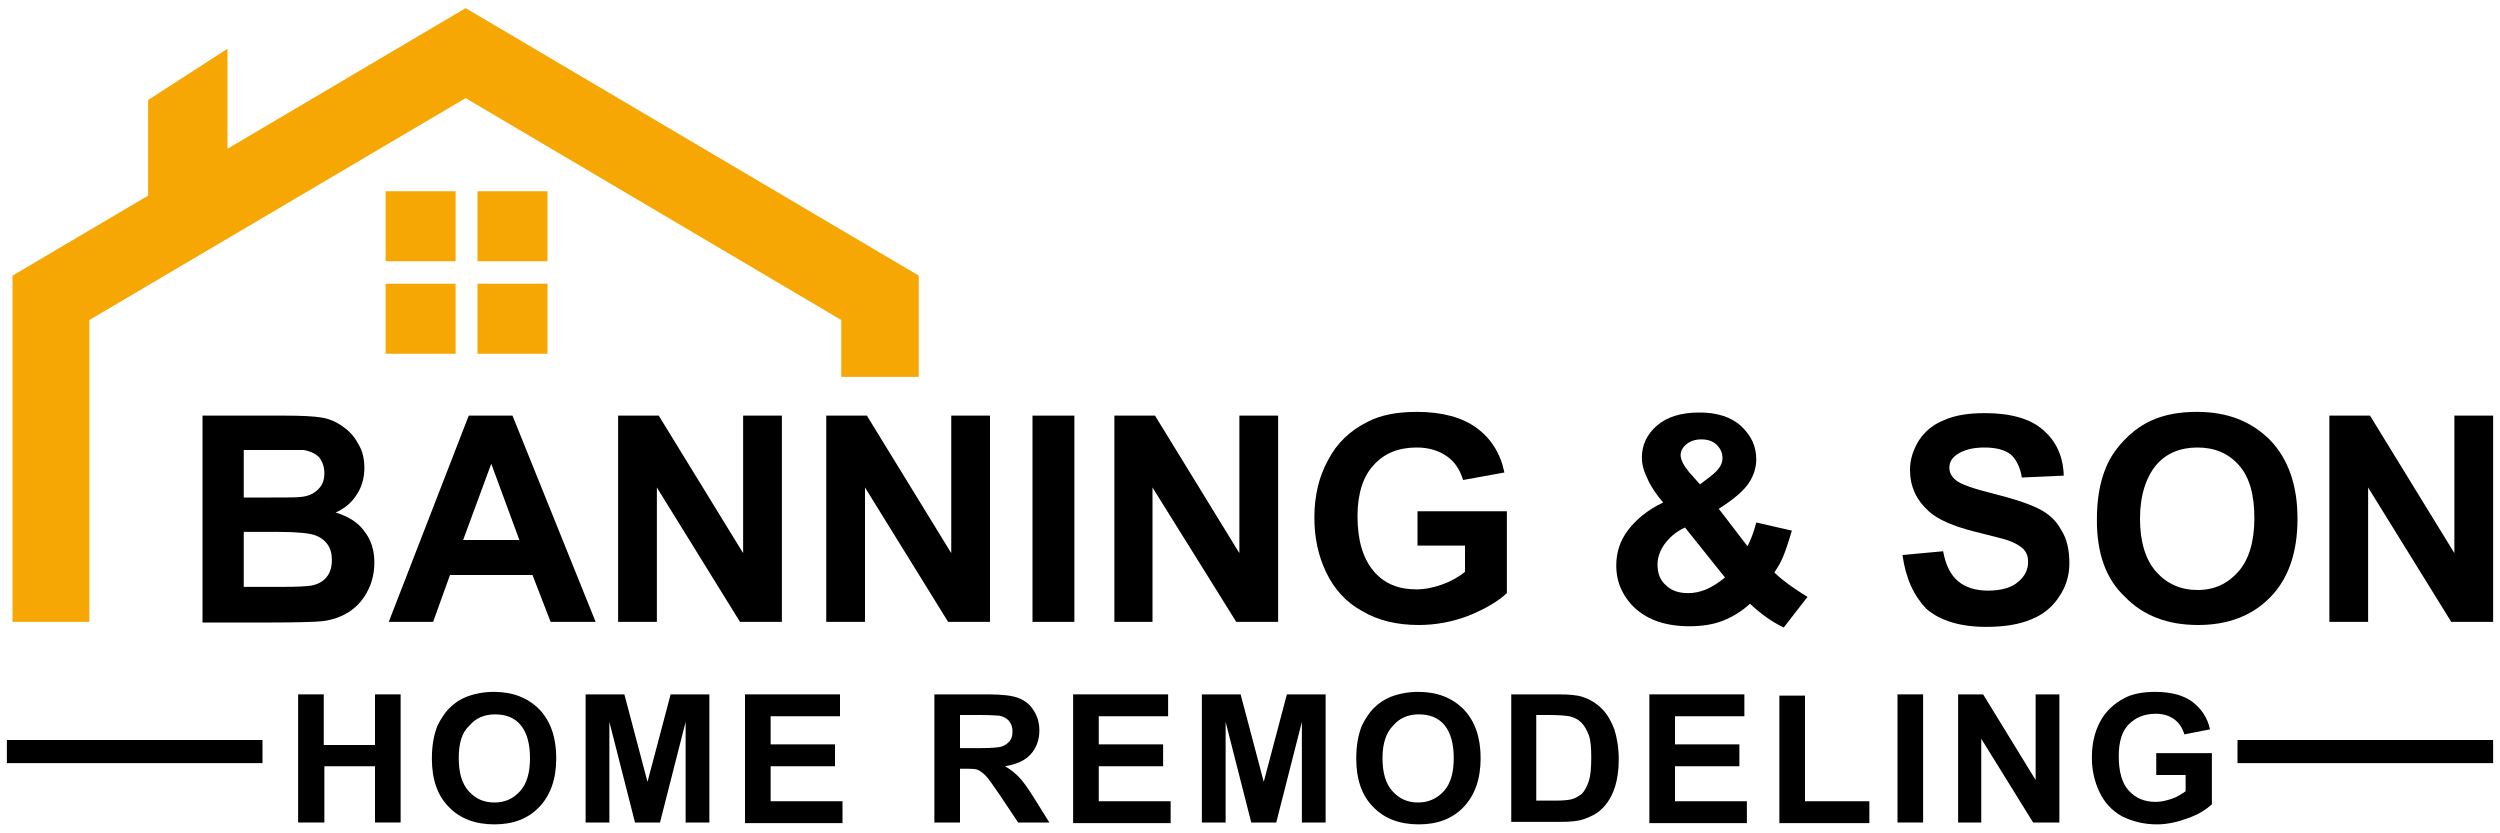 <?xml version="1.0" encoding="utf-8"?>
<!-- Generator: Adobe Illustrator 25.4.1, SVG Export Plug-In . SVG Version: 6.00 Build 0)  -->
<svg version="1.1" id="Layer_1" xmlns="http://www.w3.org/2000/svg" xmlns:xlink="http://www.w3.org/1999/xlink" x="0px" y="0px"
	 viewBox="0 0 400 133.3" style="enable-background:new 0 0 400 133.3;" xml:space="preserve">
<style type="text/css">
	.st0{fill:#F6A704;}
</style>
<g>
	<g>
		<path d="M32.4,66.5h13.2c2.6,0,4.6,0.1,5.8,0.3c1.3,0.2,2.4,0.7,3.4,1.4c1,0.7,1.9,1.6,2.5,2.8c0.7,1.1,1,2.4,1,3.9
			c0,1.5-0.4,3-1.2,4.2c-0.8,1.3-2,2.3-3.4,2.9c2,0.6,3.6,1.6,4.6,3c1.1,1.4,1.6,3.1,1.6,5c0,1.5-0.3,3-1,4.4
			c-0.7,1.4-1.6,2.5-2.9,3.4c-1.2,0.8-2.7,1.4-4.5,1.6c-1.1,0.1-3.8,0.2-8,0.2H32.4V66.5z M39,72v7.6h4.4c2.6,0,4.2,0,4.8-0.1
			c1.1-0.1,2-0.5,2.7-1.2c0.7-0.7,1-1.5,1-2.6c0-1-0.3-1.8-0.8-2.5c-0.6-0.6-1.4-1-2.5-1.2C47.9,72,46,72,42.9,72H39z M39,85.1v8.8
			h6.2c2.4,0,3.9-0.1,4.6-0.2c1-0.2,1.8-0.6,2.4-1.3c0.6-0.7,0.9-1.6,0.9-2.8c0-1-0.2-1.8-0.7-2.5c-0.5-0.7-1.2-1.2-2.1-1.5
			c-0.9-0.3-2.9-0.5-5.9-0.5H39z"/>
		<path d="M95.3,99.5h-7.2L85.2,92H72l-2.7,7.5h-7.1l12.8-33h7L95.3,99.5z M83.1,86.4l-4.5-12.2l-4.5,12.2H83.1z"/>
		<path d="M98.9,99.5v-33h6.5l13.5,22v-22h6.2v33h-6.7L105.1,78v21.5H98.9z"/>
		<path d="M132.2,99.5v-33h6.5l13.5,22v-22h6.2v33h-6.7L138.4,78v21.5H132.2z"/>
		<path d="M165.2,99.5v-33h6.7v33H165.2z"/>
		<path d="M178.3,99.5v-33h6.5l13.5,22v-22h6.2v33h-6.7L184.4,78v21.5H178.3z"/>
		<path d="M226.8,87.4v-5.6h14.3v13.1c-1.4,1.3-3.4,2.5-6.1,3.6c-2.6,1-5.3,1.5-8,1.5c-3.4,0-6.5-0.7-9-2.2
			c-2.6-1.4-4.5-3.5-5.8-6.2c-1.3-2.7-1.9-5.6-1.9-8.8c0-3.4,0.7-6.5,2.2-9.2c1.4-2.7,3.5-4.7,6.3-6.1c2.1-1.1,4.7-1.6,7.9-1.6
			c4.1,0,7.3,0.9,9.6,2.6c2.3,1.7,3.8,4.1,4.4,7.1l-6.6,1.2c-0.5-1.6-1.3-2.9-2.6-3.8c-1.3-0.9-2.9-1.4-4.8-1.4
			c-2.9,0-5.2,0.9-6.9,2.8c-1.7,1.8-2.6,4.6-2.6,8.2c0,3.9,0.9,6.8,2.6,8.8c1.7,2,4,2.9,6.8,2.9c1.4,0,2.8-0.3,4.2-0.8
			c1.4-0.5,2.6-1.2,3.6-2v-4.2H226.8z"/>
		<path d="M289.2,95.5l-3.8,4.9c-1.9-0.9-3.7-2.2-5.4-3.8c-1.3,1.2-2.8,2.1-4.3,2.7c-1.5,0.6-3.3,0.9-5.4,0.9
			c-4.1,0-7.2-1.2-9.3-3.5c-1.6-1.8-2.4-3.8-2.4-6.2c0-2.1,0.6-4,1.9-5.7c1.3-1.7,3.1-3.2,5.6-4.4c-1.1-1.3-2-2.6-2.5-3.8
			c-0.6-1.2-0.9-2.3-0.9-3.4c0-2,0.8-3.7,2.4-5.1s3.9-2.1,6.8-2.1c2.8,0,5.1,0.7,6.7,2.2c1.6,1.5,2.4,3.2,2.4,5.3
			c0,1.3-0.4,2.6-1.2,3.8c-0.8,1.2-2.4,2.6-4.8,4.1l4.6,6c0.5-1,1-2.2,1.4-3.8l5.7,1.3c-0.6,2-1.1,3.5-1.5,4.4
			c-0.4,0.9-0.9,1.7-1.3,2.3c0.7,0.7,1.6,1.4,2.7,2.2C287.9,94.7,288.7,95.2,289.2,95.5z M269.6,84.4c-1.5,0.7-2.5,1.6-3.3,2.7
			c-0.7,1-1.1,2.1-1.1,3.2c0,1.4,0.4,2.5,1.3,3.3c0.9,0.9,2.1,1.3,3.6,1.3c1,0,1.9-0.2,2.9-0.6c0.9-0.4,1.9-1,3-1.9L269.6,84.4z
			 M272,77.5l1.7-1.3c1.3-1,1.9-1.9,1.9-2.9c0-0.8-0.3-1.5-0.9-2.1c-0.6-0.6-1.4-0.9-2.5-0.9c-1,0-1.8,0.3-2.4,0.8
			c-0.6,0.5-0.9,1.1-0.9,1.7c0,0.8,0.5,1.7,1.4,2.8L272,77.5z"/>
		<path d="M304.4,88.8l6.5-0.6c0.4,2.2,1.2,3.8,2.4,4.8c1.2,1,2.8,1.5,4.8,1.5c2.1,0,3.8-0.5,4.8-1.4c1.1-0.9,1.6-2,1.6-3.2
			c0-0.8-0.2-1.4-0.7-2c-0.5-0.5-1.3-1-2.4-1.4c-0.8-0.3-2.6-0.7-5.3-1.4c-3.6-0.9-6.1-2-7.5-3.3c-2-1.8-3-4-3-6.6
			c0-1.7,0.5-3.2,1.4-4.7c1-1.5,2.3-2.6,4.1-3.3c1.8-0.8,4-1.1,6.5-1.1c4.1,0,7.3,0.9,9.3,2.7c2.1,1.8,3.2,4.2,3.3,7.3l-6.7,0.3
			c-0.3-1.7-0.9-2.9-1.8-3.7c-0.9-0.7-2.3-1.1-4.2-1.1c-1.9,0-3.4,0.4-4.5,1.2c-0.7,0.5-1.1,1.2-1.1,2c0,0.8,0.3,1.4,1,2
			c0.8,0.7,2.9,1.4,6.1,2.2c3.2,0.8,5.6,1.6,7.2,2.4s2.8,1.9,3.6,3.4c0.9,1.4,1.3,3.2,1.3,5.3c0,1.9-0.5,3.7-1.6,5.3
			c-1,1.6-2.5,2.9-4.5,3.7c-1.9,0.8-4.3,1.2-7.2,1.2c-4.2,0-7.4-1-9.6-2.9C306.2,95.3,304.9,92.5,304.4,88.8z"/>
		<path d="M335.5,83.2c0-3.4,0.5-6.2,1.5-8.5c0.7-1.7,1.8-3.2,3.1-4.5c1.3-1.3,2.7-2.3,4.3-3c2.1-0.9,4.4-1.3,7.1-1.3
			c4.9,0,8.7,1.5,11.7,4.5c2.9,3,4.4,7.2,4.4,12.6c0,5.3-1.4,9.5-4.3,12.5c-2.9,3-6.8,4.5-11.6,4.5c-4.9,0-8.8-1.5-11.7-4.5
			C336.9,92.6,335.5,88.5,335.5,83.2z M342.4,83c0,3.7,0.9,6.6,2.6,8.5c1.7,1.9,3.9,2.9,6.6,2.9c2.7,0,4.8-1,6.5-2.9
			c1.7-1.9,2.6-4.8,2.6-8.6c0-3.8-0.8-6.6-2.5-8.5c-1.7-1.9-3.9-2.8-6.6-2.8c-2.7,0-5,0.9-6.6,2.8S342.4,79.2,342.4,83z"/>
		<path d="M372.7,99.5v-33h6.5l13.5,22v-22h6.2v33h-6.7L378.9,78v21.5H372.7z"/>
	</g>
	<g>
		<path d="M47.7,131.6v-20.5h4.1v8.1H60v-8.1h4.1v20.5H60v-9h-8.1v9H47.7z"/>
		<path d="M69.1,121.4c0-2.1,0.3-3.8,0.9-5.3c0.5-1,1.1-2,1.9-2.8c0.8-0.8,1.7-1.4,2.7-1.8c1.3-0.5,2.8-0.8,4.4-0.8
			c3,0,5.4,0.9,7.3,2.8c1.8,1.9,2.7,4.5,2.7,7.8c0,3.3-0.9,5.9-2.7,7.8c-1.8,1.9-4.2,2.8-7.2,2.8c-3,0-5.5-0.9-7.3-2.8
			C70,127.3,69.1,124.7,69.1,121.4z M73.4,121.3c0,2.3,0.5,4.1,1.6,5.3c1.1,1.2,2.4,1.8,4.1,1.8s3-0.6,4.1-1.8
			c1.1-1.2,1.6-3,1.6-5.3c0-2.3-0.5-4.1-1.5-5.3c-1-1.2-2.4-1.7-4.1-1.7c-1.7,0-3.1,0.6-4.1,1.8C73.9,117.2,73.4,118.9,73.4,121.3z"
			/>
		<path d="M93.7,131.6v-20.5h6.2l3.7,14l3.7-14h6.2v20.5h-3.8v-16.1l-4.1,16.1h-4l-4.1-16.1v16.1H93.7z"/>
		<path d="M119.2,131.6v-20.5h15.2v3.5h-11.1v4.5h10.3v3.5h-10.3v5.6h11.5v3.5H119.2z"/>
		<path d="M149.5,131.6v-20.5h8.7c2.2,0,3.8,0.2,4.8,0.6c1,0.4,1.8,1,2.4,2c0.6,0.9,0.9,2,0.9,3.2c0,1.5-0.5,2.8-1.4,3.8
			c-0.9,1-2.3,1.6-4.1,1.9c0.9,0.5,1.6,1.1,2.2,1.7c0.6,0.6,1.4,1.7,2.4,3.3l2.5,4h-5l-3-4.5c-1.1-1.6-1.8-2.6-2.2-3
			c-0.4-0.4-0.8-0.7-1.2-0.9c-0.4-0.2-1.1-0.2-2.1-0.2h-0.8v8.6H149.5z M153.6,119.7h3.1c2,0,3.2-0.1,3.7-0.3
			c0.5-0.2,0.9-0.5,1.2-0.9c0.3-0.4,0.4-0.9,0.4-1.5c0-0.7-0.2-1.2-0.6-1.7c-0.4-0.4-0.9-0.7-1.6-0.8c-0.3,0-1.3-0.1-3-0.1h-3.2
			V119.7z"/>
		<path d="M171.7,131.6v-20.5h15.2v3.5h-11.1v4.5h10.3v3.5h-10.3v5.6h11.5v3.5H171.7z"/>
		<path d="M192.3,131.6v-20.5h6.2l3.7,14l3.7-14h6.2v20.5h-3.8v-16.1l-4.1,16.1h-4l-4.1-16.1v16.1H192.3z"/>
		<path d="M217,121.4c0-2.1,0.3-3.8,0.9-5.3c0.5-1,1.1-2,1.9-2.8c0.8-0.8,1.7-1.4,2.7-1.8c1.3-0.5,2.8-0.8,4.4-0.8
			c3,0,5.4,0.9,7.3,2.8c1.8,1.9,2.7,4.5,2.7,7.8c0,3.3-0.9,5.9-2.7,7.8c-1.8,1.9-4.2,2.8-7.2,2.8c-3,0-5.5-0.9-7.3-2.8
			C217.9,127.3,217,124.7,217,121.4z M221.2,121.3c0,2.3,0.5,4.1,1.6,5.3c1.1,1.2,2.4,1.8,4.1,1.8c1.6,0,3-0.6,4.1-1.8
			c1.1-1.2,1.6-3,1.6-5.3c0-2.3-0.5-4.1-1.5-5.3c-1-1.2-2.4-1.7-4.1-1.7s-3.1,0.6-4.1,1.8C221.8,117.2,221.2,118.9,221.2,121.3z"/>
		<path d="M241.7,111.1h7.6c1.7,0,3,0.1,3.9,0.4c1.2,0.4,2.2,1,3.1,1.9c0.9,0.9,1.5,2,2,3.3c0.4,1.3,0.7,2.9,0.7,4.8
			c0,1.7-0.2,3.1-0.6,4.4c-0.5,1.5-1.2,2.7-2.2,3.6c-0.7,0.7-1.7,1.2-2.9,1.6c-0.9,0.3-2.1,0.4-3.7,0.4h-7.8V111.1z M245.8,114.5
			v13.6h3.1c1.2,0,2-0.1,2.5-0.2c0.7-0.2,1.2-0.5,1.7-0.9c0.4-0.4,0.8-1.1,1.1-2c0.3-0.9,0.4-2.2,0.4-3.8c0-1.6-0.1-2.8-0.4-3.6
			s-0.7-1.5-1.2-2c-0.5-0.5-1.1-0.8-1.9-1c-0.6-0.1-1.7-0.2-3.4-0.2H245.8z"/>
		<path d="M263.9,131.6v-20.5h15.2v3.5h-11.1v4.5h10.3v3.5h-10.3v5.6h11.5v3.5H263.9z"/>
		<path d="M284.7,131.6v-20.3h4.1v16.9h10.3v3.5H284.7z"/>
		<path d="M303.6,131.6v-20.5h4.1v20.5H303.6z"/>
		<path d="M313.3,131.6v-20.5h4l8.4,13.7v-13.7h3.8v20.5h-4.2l-8.3-13.4v13.4H313.3z"/>
		<path d="M345,124v-3.5h8.9v8.2c-0.9,0.8-2.1,1.6-3.8,2.2c-1.6,0.6-3.3,1-5,1c-2.1,0-4-0.5-5.6-1.3c-1.6-0.9-2.8-2.2-3.6-3.9
			c-0.8-1.7-1.2-3.5-1.2-5.5c0-2.1,0.4-4,1.3-5.7c0.9-1.7,2.2-2.9,3.9-3.8c1.3-0.7,3-1,4.9-1c2.5,0,4.5,0.5,6,1.6
			c1.4,1.1,2.4,2.5,2.8,4.4l-4.1,0.8c-0.3-1-0.8-1.8-1.6-2.4c-0.8-0.6-1.8-0.9-3-0.9c-1.8,0-3.2,0.6-4.3,1.7
			c-1.1,1.1-1.6,2.8-1.6,5.1c0,2.4,0.5,4.3,1.6,5.5c1.1,1.2,2.5,1.8,4.3,1.8c0.9,0,1.7-0.2,2.6-0.5c0.9-0.3,1.6-0.8,2.2-1.2V124H345
			z"/>
	</g>
	<rect x="1.1" y="118.4" width="40.9" height="3.7"/>
	<rect x="358" y="118.4" width="40.9" height="3.7"/>
	<g>
		<polygon class="st0" points="147,44.1 74.5,1.3 74.5,1.4 74.5,1.3 36.4,23.8 36.4,7.8 23.7,16 23.7,31.3 2,44.1 2,44.1 2,99.5 
			14.3,99.5 14.3,51.2 74.5,15.7 134.6,51.2 134.6,60.3 147,60.3 147,44.1 		"/>
		<g>
			<rect x="61.7" y="30.6" class="st0" width="11.2" height="11.2"/>
			<rect x="76.4" y="30.6" class="st0" width="11.2" height="11.2"/>
			<rect x="61.7" y="45.4" class="st0" width="11.2" height="11.2"/>
			<rect x="76.4" y="45.4" class="st0" width="11.2" height="11.2"/>
		</g>
	</g>
</g>
</svg>
